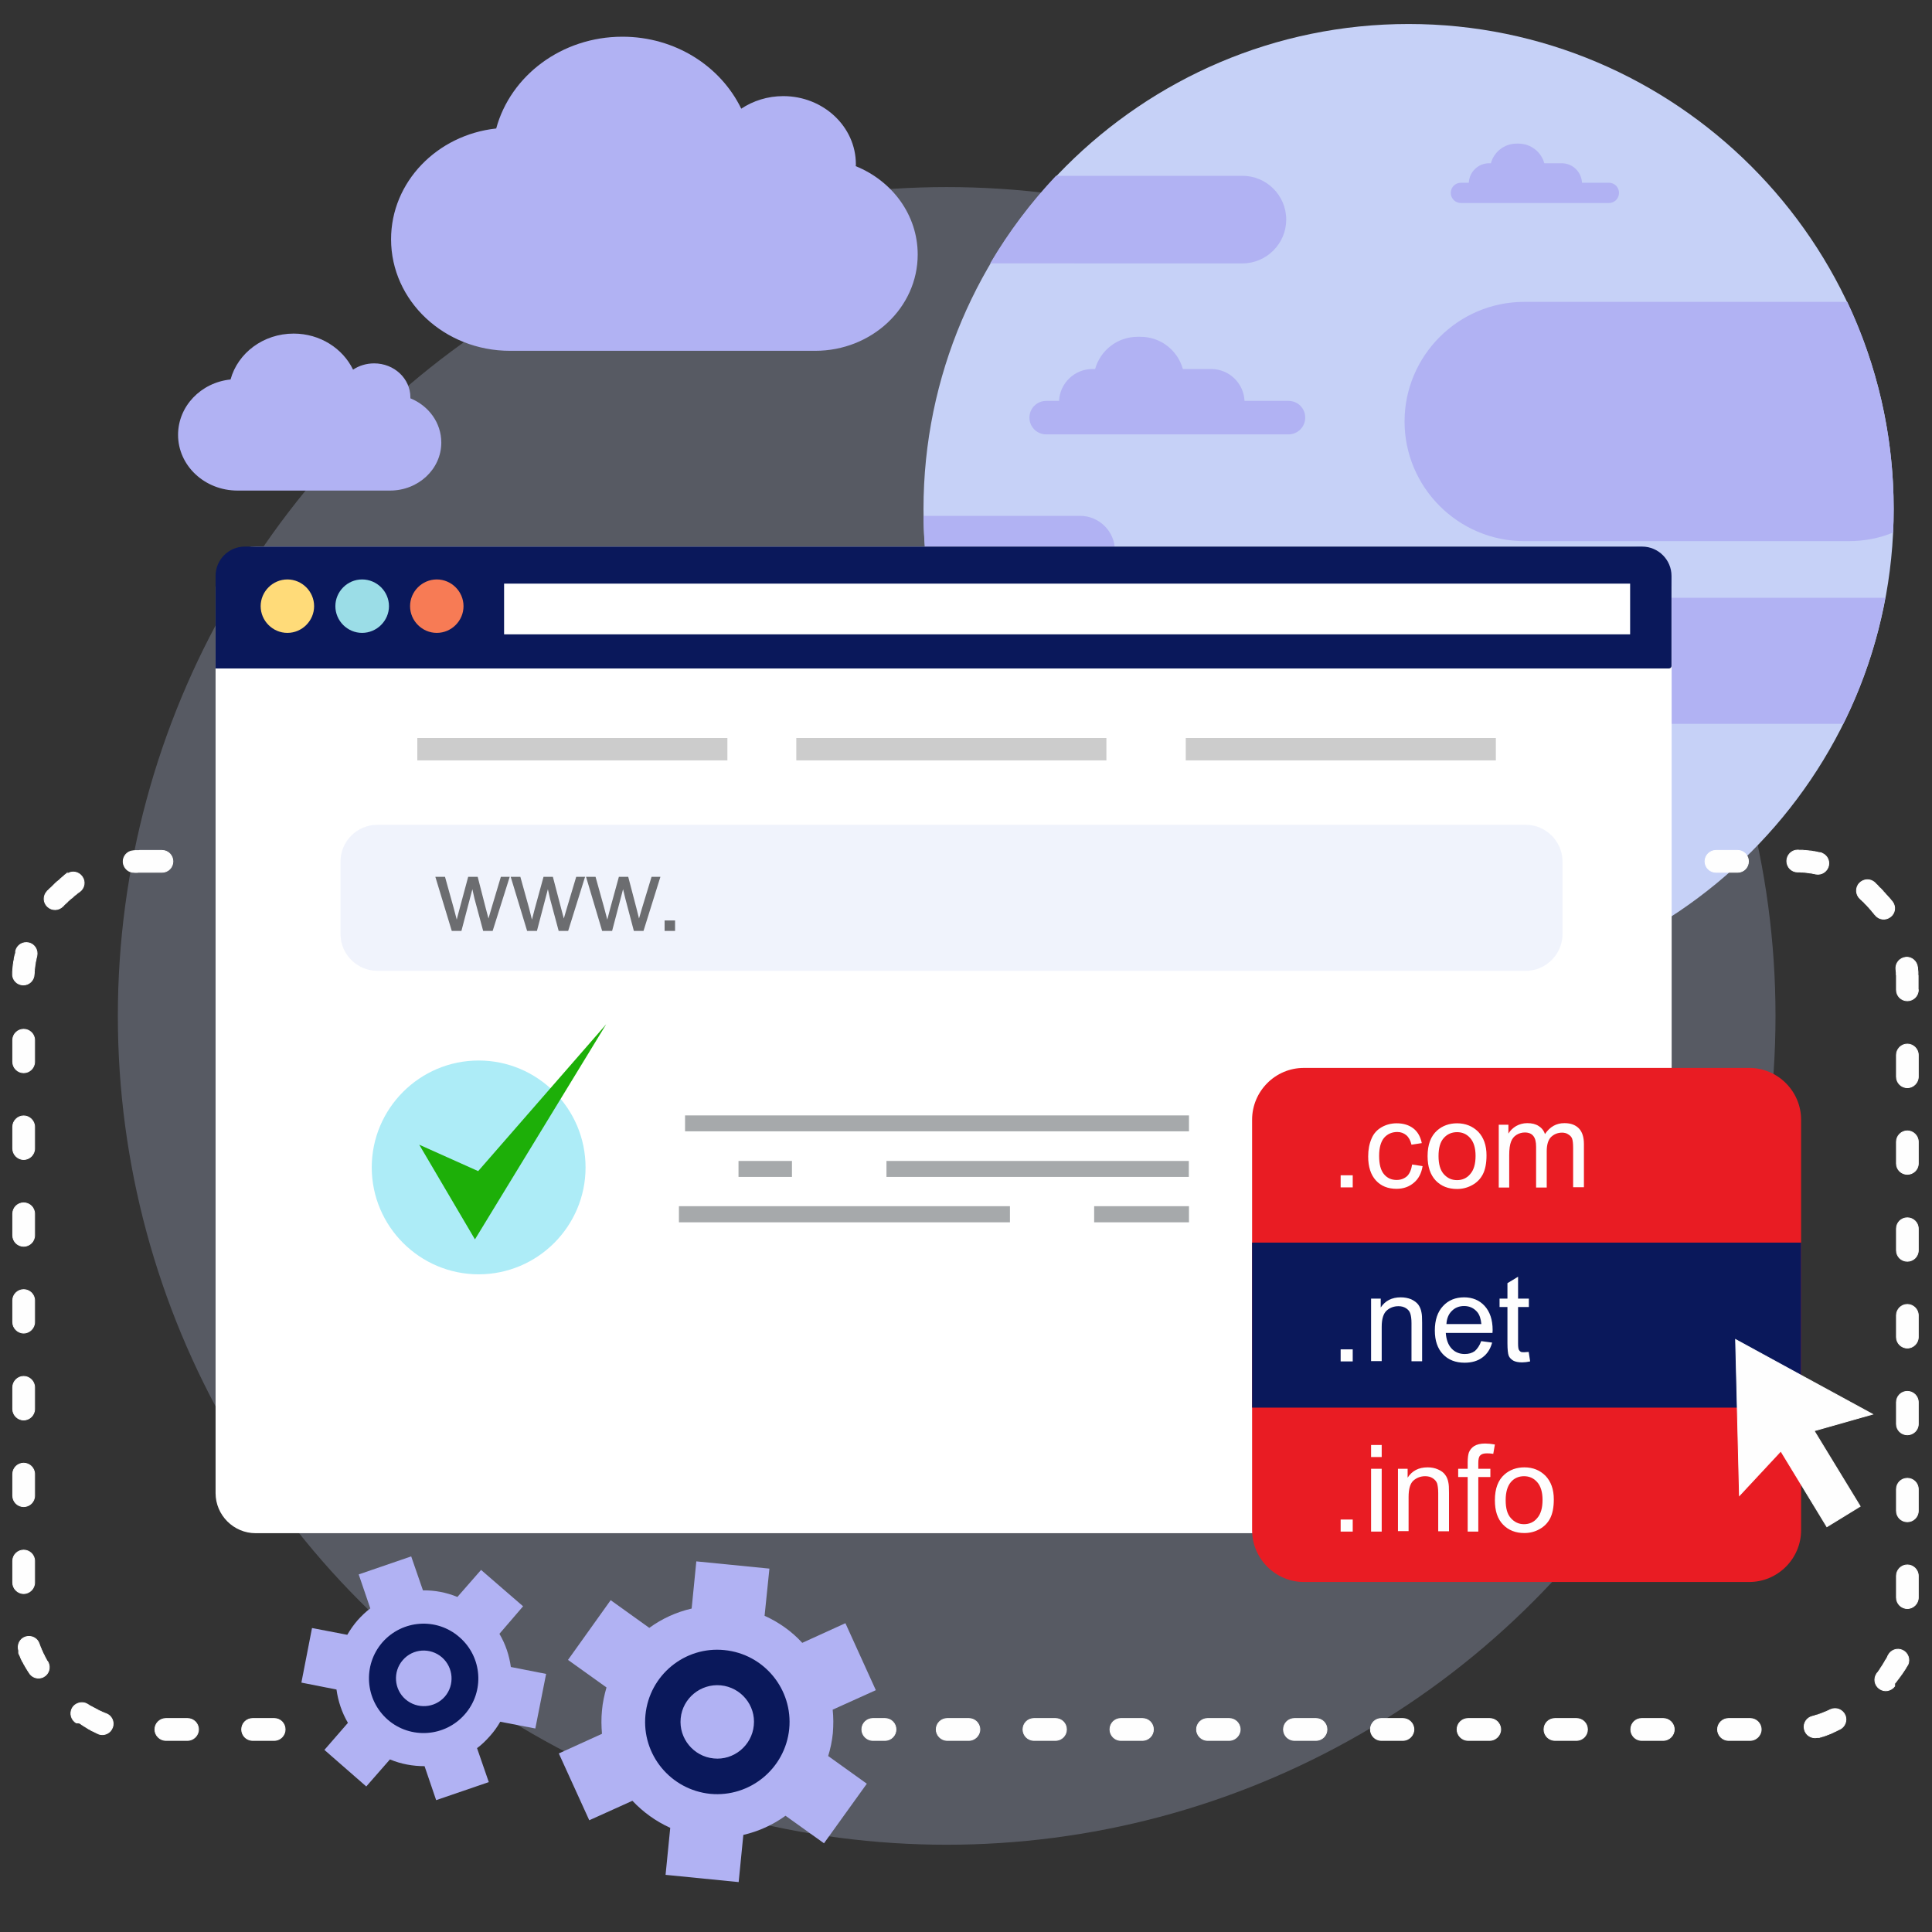 <svg version="1.1" id="Domain_Checker_2_" xmlns="http://www.w3.org/2000/svg" x="0" y="0" viewBox="0 0 1200 1200" xml:space="preserve"><rect x="0" y="0" width="1200" height="1200" fill="#333333" stroke="none"/><style>.st5{fill:#b1b2f3}.st5,.st6,.st7{fill-rule:evenodd;clip-rule:evenodd}.st6{fill:#fff}.st7{fill:#0a185b}</style><g id="Background"><circle id="Background_2" cx="588" cy="631" r="514.8" opacity=".25" fill="#c6d1f7"/></g><g id="Domain_Checker_1_"><path d="M874.9 617.5c165.9 0 301.3-135.4 301.3-301.3 0-166-135.4-301.3-301.3-301.3-166 0-301.3 135.4-301.3 301.3-.1 165.9 135.3 301.3 301.3 301.3z" fill-rule="evenodd" clip-rule="evenodd" fill="#c6d1f7"/><path class="st5" d="M1171 371.3c-5.1 27.6-13.9 53.9-26.1 78.3H905.2c-21.6 0-39.2-17.6-39.2-39.1 0-21.6 17.6-39.2 39.2-39.2H1171zm-23.6-183.8c18.4 39 28.8 82.6 28.8 128.7 0 4.9-.1 9.7-.4 14.6-8.5 3.5-17.9 5.3-27.6 5.3H946.7c-40.9 0-74.3-33.4-74.3-74.3s33.4-74.3 74.3-74.3h200.7zM593.5 424.4c-12.5-32.3-19.5-67.4-19.9-104h97.3c11.8 0 21.6 9.7 21.6 21.6 0 3.2-.7 6.1-1.9 8.9H746c20.3 0 36.8 16.6 36.8 36.8 0 20.3-16.6 36.8-36.8 36.8H593.5zM615 163.6c11.6-19.7 25.3-37.9 40.9-54.4h115.8c15 0 27.2 12.2 27.2 27.2 0 14.9-12.2 27.2-27.2 27.2H615z"/><path class="st6" d="M158.8 339.5h854.5c13.8 0 25 11.3 25 25v562.9c0 13.7-11.2 24.9-25 24.9H158.8c-13.7 0-24.9-11.2-24.9-24.9V364.5c0-13.7 11.2-25 24.9-25z"/><path class="st7" d="M152 339.5h868c10 0 18.2 8.2 18.2 18.2v56c0 .8-.7 1.5-1.6 1.5H133.9v-57.5c0-10 8.1-18.2 18.1-18.2z"/><path d="M178.5 393.1c9.1 0 16.6-7.5 16.6-16.6 0-9.1-7.5-16.6-16.6-16.6-9.1 0-16.6 7.5-16.6 16.6 0 9.1 7.5 16.6 16.6 16.6z" fill-rule="evenodd" clip-rule="evenodd" fill="#ffdb79"/><path d="M224.9 393.1c9.1 0 16.7-7.5 16.7-16.6 0-9.1-7.5-16.6-16.7-16.6-9.1 0-16.6 7.5-16.6 16.6 0 9.1 7.5 16.6 16.6 16.6z" fill-rule="evenodd" clip-rule="evenodd" fill="#9bdde7"/><path d="M271.3 393.1c9.1 0 16.6-7.5 16.6-16.6 0-9.1-7.5-16.6-16.6-16.6-9.1 0-16.6 7.5-16.6 16.6 0 9.1 7.5 16.6 16.6 16.6z" fill-rule="evenodd" clip-rule="evenodd" fill="#f77b55"/><path class="st6" d="M313.1 362.5h699.4V394H313.1z"/><g fill-rule="evenodd" clip-rule="evenodd"><path d="M234.4 512.3h713.3c12.5 0 22.8 10.3 22.8 22.8v45.1c0 12.5-10.3 22.8-22.8 22.8H234.4c-12.6 0-22.9-10.3-22.9-22.8v-45.1c0-12.6 10.3-22.8 22.9-22.8z" opacity=".25" fill="#c6d1f7"/><path d="M494.6 458.4h192.6v13.9H494.6zm-235.4 0h192.6v13.9H259.2zm477.3 0h192.6v13.9H736.5z" fill="#ccc"/><path d="M280.6 578.2l-10.2-33.6h6l5.4 19.4 1.9 7.2c.1-.4.6-2.6 1.8-6.9l5.3-19.7h5.9l5 19.5 1.7 6.4 1.9-6.5 5.8-19.4h5.5L306 578.2h-5.9l-5.4-20.1-1.3-5.8-6.8 25.9h-6zm46.8 0l-10.2-33.6h6l5.4 19.4 1.8 7.2c.1-.4.7-2.6 1.8-6.9l5.4-19.7h5.8l5.1 19.5 1.7 6.4 1.9-6.5 5.8-19.4h5.5l-10.5 33.6H347l-5.4-20.1-1.3-5.8-6.8 25.9h-6.1zm46.6 0l-10-33.6h5.9l5.4 19.4 1.9 7.2c.1-.4.7-2.6 1.8-6.9l5.4-19.7h5.8l5.1 19.5 1.6 6.4 1.9-6.5 5.9-19.4h5.5l-10.5 33.6h-6l-5.3-20.1-1.4-5.8-6.8 25.9H374zm38.8 0v-6.5h6.5v6.5h-6.5z" fill="#6c6d70"/><path d="M297.3 791.5c36.6 0 66.4-29.8 66.4-66.4 0-36.6-29.8-66.4-66.4-66.4-36.6 0-66.4 29.8-66.4 66.4 0 36.6 29.8 66.4 66.4 66.4z" fill="#adecf7"/><path fill="#1daf08" d="M260.4 711l34.6 58.8 81.5-133.6-79.5 91.2z"/><path d="M425.5 692.8h313v9.9h-313zm125.1 28.3h187.8v9.9H550.6zm-128.9 28.1h205.6v10H421.7zm257.9 0h58.9v10h-58.9zm-220.9-28.1h33.2v9.9h-33.2z" fill="#a6a9ab"/></g><path d="M809.8 663.3h276.7c17.7 0 32.2 14.5 32.2 32.2v254.9c0 17.7-14.5 32.2-32.2 32.2H809.8c-17.6 0-32.1-14.5-32.1-32.2V695.5c0-17.7 14.4-32.2 32.1-32.2z" fill-rule="evenodd" clip-rule="evenodd" fill="#E91C23"/><path class="st7" d="M777.7 771.8h341v102.5h-341z"/><path d="M935.2 931.8c0 5 1 8.7 3.2 11.1 2.2 2.5 4.9 3.8 8.2 3.8 3.2 0 6.1-1.2 8.2-3.8 2.2-2.5 3.3-6.2 3.3-11.3 0-4.8-1.1-8.5-3.3-11-2.2-2.5-4.9-3.7-8.2-3.7-3.3 0-6.1 1.2-8.2 3.7-2.1 2.5-3.2 6.2-3.2 11.2zm-6.7 0c0-7.2 2-12.5 6-16 3.3-2.9 7.5-4.4 12.3-4.4 5.4 0 9.7 1.8 13.2 5.3 3.3 3.5 5.1 8.3 5.1 14.6 0 5-.8 8.9-2.3 11.8-1.5 2.9-3.7 5.1-6.6 6.7-2.8 1.6-6 2.4-9.4 2.4-5.4 0-9.8-1.7-13.2-5.2-3.5-3.6-5.1-8.6-5.1-15.2zm-16.9 19.5v-33.9h-5.9v-5.1h5.9v-4.1c0-2.6.3-4.6.7-5.9.6-1.7 1.8-3.1 3.3-4.1 1.6-1 3.9-1.6 6.8-1.6 1.8 0 3.9.2 6.1.6l-1 5.8c-1.4-.2-2.7-.3-3.9-.3-2 0-3.4.4-4.2 1.3-.9.8-1.2 2.5-1.2 4.7v3.6h7.5v5.1h-7.5v33.9h-6.6zm-43.3 0v-39h6v5.5c2.8-4.3 6.9-6.4 12.4-6.4 2.4 0 4.5.4 6.5 1.3 1.9.8 3.4 1.9 4.4 3.3 1 1.3 1.7 3 2 4.8.3 1.2.4 3.3.4 6.4v23.9h-6.7v-23.7c0-2.7-.3-4.7-.7-6.1-.5-1.3-1.5-2.4-2.8-3.2-1.2-.8-2.8-1.2-4.6-1.2-2.8 0-5.2.9-7.3 2.7-2 1.8-3 5.2-3 10.2V951h-6.6zm-16.7 0v-39h6.6v39h-6.6zm0-46.3v-7.5h6.6v7.5h-6.6zm-18.9 46.3v-7.5h7.5v7.5h-7.5zm116.8-111.6l.9 5.9c-1.8.4-3.5.6-5 .6-2.4 0-4.2-.4-5.5-1.1-1.3-.8-2.3-1.8-2.8-3-.5-1.3-.8-3.9-.8-7.8v-22.5h-4.9v-5.2h4.9V797l6.6-4v13.6h6.7v5.2h-6.7v22.8c0 1.8.2 3.1.4 3.6.3.5.6 1 1.1 1.3.5.4 1.3.4 2.3.4.6 0 1.6-.1 2.8-.2zm-51.1-17.3h21.7c-.3-3.2-1.1-5.7-2.5-7.4-2.1-2.5-4.8-3.8-8.2-3.8-3.1 0-5.6 1-7.6 3-2.1 2-3.2 4.8-3.4 8.2zM920 833l6.8.9c-1.1 4-3.1 7.1-6 9.2-2.9 2.2-6.6 3.3-11.1 3.3-5.7 0-10.2-1.8-13.5-5.3-3.3-3.5-5-8.4-5-14.7 0-6.5 1.7-11.6 5.1-15.2 3.3-3.6 7.7-5.4 13.1-5.4 5.2 0 9.5 1.8 12.7 5.3 3.3 3.6 5 8.6 5 15 0 .3-.1 1-.1 1.8h-29c.3 4.2 1.5 7.5 3.7 9.8 2.1 2.2 4.8 3.3 8.1 3.3 2.5 0 4.5-.6 6.2-1.8 1.6-1.4 3-3.4 4-6.2zm-68.4 12.6v-39h6v5.5c2.8-4.2 6.9-6.3 12.4-6.3 2.4 0 4.5.4 6.5 1.2 1.9.9 3.4 2 4.4 3.3 1 1.4 1.7 3 2 4.9.3 1.2.4 3.3.4 6.4v23.9h-6.6v-23.7c0-2.7-.3-4.7-.8-6.1-.4-1.3-1.4-2.4-2.7-3.2-1.3-.8-2.8-1.2-4.6-1.2-2.8 0-5.3.9-7.3 2.7-2 1.8-3.1 5.1-3.1 10.1v21.3h-6.6zm-18.9 0v-7.5h7.5v7.5h-7.5zm98.2-108v-39h6v5.5c1.1-1.9 2.8-3.5 4.8-4.7 2-1.1 4.3-1.8 6.9-1.8 2.9 0 5.3.6 7.1 1.8 1.8 1.1 3.2 2.8 3.9 5 3.1-4.6 7.1-6.8 12.1-6.8 3.9 0 6.8 1.1 8.9 3.2 2.1 2.1 3.2 5.4 3.2 9.8v26.8h-6.7V713c0-2.6-.2-4.5-.6-5.7-.4-1.1-1.2-2-2.4-2.7-1.1-.8-2.5-1.1-3.9-1.1-2.7 0-5 1-6.8 2.7-1.8 1.8-2.7 4.8-2.7 8.8v22.6h-6.6v-25.3c0-3-.5-5.2-1.7-6.7-1.1-1.4-2.8-2.2-5.3-2.2-1.8 0-3.6.5-5.2 1.5s-2.7 2.4-3.4 4.3c-.7 1.8-1.1 4.6-1.1 8.2v20.2h-6.5zm-37.4-19.5c0 5 1.1 8.7 3.2 11.1 2.2 2.5 4.9 3.8 8.3 3.8 3.2 0 6.1-1.2 8.2-3.8 2.2-2.5 3.3-6.2 3.3-11.3 0-4.8-1.1-8.5-3.3-11-2.2-2.5-4.9-3.7-8.2-3.7-3.3 0-6.1 1.2-8.3 3.7-2.2 2.5-3.2 6.2-3.2 11.2zm-6.8 0c0-7.2 2-12.5 6-16 3.3-2.9 7.5-4.4 12.3-4.4 5.3 0 9.7 1.8 13.2 5.3 3.3 3.5 5.1 8.3 5.1 14.6 0 5-.8 8.9-2.3 11.8-1.5 2.9-3.7 5.1-6.6 6.7-2.9 1.6-6 2.4-9.4 2.4-5.4 0-9.8-1.7-13.2-5.2-3.4-3.6-5.1-8.6-5.1-15.2zm-9.6 5.2l6.5 1c-.7 4.4-2.5 7.9-5.4 10.3-2.9 2.5-6.5 3.8-10.8 3.8-5.3 0-9.6-1.7-12.8-5.2-3.2-3.5-4.8-8.5-4.8-14.9 0-4.2.7-7.9 2.1-11.1 1.3-3.2 3.5-5.5 6.3-7.1 2.8-1.6 6-2.4 9.3-2.4 4.2 0 7.7 1.1 10.4 3.2s4.4 5.2 5.2 9.1l-6.4 1c-.6-2.6-1.7-4.6-3.2-5.9-1.6-1.3-3.4-2-5.6-2-3.3 0-6.1 1.2-8.2 3.6-2 2.4-3.1 6.1-3.1 11.2 0 5.3 1 9 3 11.4 2 2.4 4.6 3.6 7.9 3.6 2.5 0 4.7-.8 6.5-2.4 1.5-1.5 2.6-3.9 3.1-7.2zm-44.4 14.3V730h7.5v7.5h-7.5z" fill="#fefefe" fill-rule="evenodd" clip-rule="evenodd"/><path class="st5" d="M474.9 1003.6c8.9 4 16.9 9.7 23.4 16.8l26.8-12.2 18.9 41.6-26.8 12.1c.5 4.7.5 9.6.1 14.6-.5 4.9-1.5 9.7-2.9 14.2l24 17.2-26.6 37-23.9-17.1c-7.7 5.6-16.7 9.7-26.2 11.9l-2.9 29.3-45.4-4.5 2.9-29.2c-8.9-4-16.9-9.8-23.5-16.8l-26.8 12.1-18.9-41.5 26.8-12.2c-.4-4.7-.5-9.6 0-14.5.4-4.9 1.5-9.7 2.8-14.3l-23.9-17.1 26.5-37.1 24 17.2c7.8-5.7 16.8-9.8 26.3-12l2.9-29.3 45.4 4.5-3 29.3z"/><path class="st7" d="M447.7 1046.8c12.5 1.2 21.8 12.4 20.5 24.9-1.2 12.5-12.5 21.8-24.9 20.5-12.5-1.2-21.8-12.5-20.5-25 1.2-12.4 12.4-21.6 24.9-20.4zm2.2-21.9c24.7 2.4 42.7 24.4 40.3 49-2.5 24.6-24.4 42.6-49 40.3-24.7-2.5-42.7-24.4-40.3-49 2.4-24.7 24.4-42.8 49-40.3z"/><path class="st5" d="M310.2 1014.8c3.8 6.4 6.1 13.4 7.1 20.6l21.9 4.3-6.7 33.9-21.8-4.2c-1.8 3.2-3.9 6.1-6.4 8.9-2.5 2.8-5.1 5.4-8 7.5l7.3 21.1-32.7 11.2-7.2-21.1c-7.3 0-14.6-1.3-21.5-4.2l-14.7 16.8-26-22.7 14.6-16.8c-3.8-6.5-6.1-13.5-7.1-20.7l-21.8-4.3 6.6-33.9 21.9 4.2c1.8-3.1 3.9-6.1 6.3-8.9 2.5-2.8 5.2-5.4 8-7.5l-7.2-21.1 32.6-11.2 7.3 21.1c7.3-.1 14.6 1.3 21.4 4.1l14.7-16.8 26.1 22.6-14.7 17.1z"/><path class="st7" d="M274.5 1029.4c7.2 6.3 8 17.2 1.8 24.4-6.3 7.2-17.2 7.9-24.4 1.7-7.2-6.2-8-17.2-1.7-24.4 6.2-7.2 17.1-7.9 24.3-1.7zm10.9-12.5c14.2 12.3 15.7 33.8 3.3 47.9-12.3 14.1-33.8 15.6-47.9 3.3-14.1-12.4-15.6-33.8-3.3-48 12.4-14.1 33.8-15.6 47.9-3.2z"/><g fill="#fefefe" stroke="#fefefe" stroke-width=".5" stroke-miterlimit="10"><path fill-rule="evenodd" clip-rule="evenodd" d="M1078 832l42.5 23.2 42.6 23.2-36.3 10.3 28.6 46.9-20.7 12.7-28.6-47-25.7 27.6-1.2-48.4z"/><path d="M83.6 541.8c-3.7.3-6.8-2.6-7.1-6.3-.2-3.7 2.6-6.9 6.4-7.1h.4l.5-.1h2.4l.5-.1h13.9c3.8 0 6.8 3.1 6.8 6.8 0 3.8-3 6.8-6.8 6.8H85.8l-.4.1h-1.8zm-42 1.1c3-2.2 7.2-1.5 9.4 1.6 2.2 3 1.5 7.2-1.6 9.4l-.2.1-.4.3-.4.3-.3.2-.3.3-.4.3-.3.3-.4.2-.3.3-.4.3-.3.3-.3.3-.3.3-.4.3-.3.2-.4.3-.3.3-.4.3-.3.3-.3.3-.4.3-.3.3-.3.4-.4.3-.3.3-.3.3-.4.3-.3.3-.3.3-.3.4-.3.3H39c-2.5 2.7-6.8 2.8-9.5.2-2.7-2.5-2.8-6.8-.2-9.5l.1-.2.4-.3.3-.3.4-.4.4-.4.4-.4.4-.3L33 550l.4-.4.4-.4.2-.2.3-.3.4-.4.4-.3.4-.4.4-.3.4-.3.4-.3.4-.4.3-.3.4-.4.4-.3.4-.4.4-.3.4-.3.4-.4.3-.3.4-.3.4-.3.4-.3.4-.4-.1.6zM9.7 590.8c.8-3.7 4.4-6 8.1-5.2 3.6.8 5.9 4.4 5.1 8.1v.1l-.1.4-.1.4-.1.4-.1.4-.1.4v.3l-.1.4-.1.4-.1.4-.1.4v.4l-.1.4-.1.4v.4l-.1.3v.4l-.1.4v.4l-.1.4v.4l-.1.4v.8l-.1.4v1.2l-.1.4v.4h0c-.1 3.8-3.2 6.7-6.9 6.6-3.7-.1-6.7-3.2-6.5-6.9v-1.5l.1-.5v-1l.1-.4v-.5l.1-.5v-.5l.1-.4v-.5l.1-.5.1-.4v-.5l.1-.5.1-.4.1-.5.1-.5v-.4l.1-.5.1-.4.1-.5.1-.4.1-.5.2-.5.1-.4.1-.5v-.9h0zM7.9 646c0-3.7 3.1-6.7 6.8-6.7 3.7 0 6.8 3 6.8 6.7v13.5c0 3.8-3.1 6.8-6.8 6.8-3.7 0-6.8-3-6.8-6.8V646zm0 53.9c0-3.7 3.1-6.8 6.8-6.8 3.7 0 6.8 3.1 6.8 6.8v13.5c0 3.7-3.1 6.8-6.8 6.8-3.7 0-6.8-3.1-6.8-6.8v-13.5zm0 54c0-3.8 3.1-6.8 6.8-6.8 3.7 0 6.8 3 6.8 6.8v13.4c0 3.8-3.1 6.8-6.8 6.8-3.7 0-6.8-3-6.8-6.8v-13.4zm0 53.8c0-3.7 3.1-6.7 6.8-6.7 3.7 0 6.8 3 6.8 6.7v13.5c0 3.7-3.1 6.8-6.8 6.8-3.7 0-6.8-3.1-6.8-6.8v-13.5zm0 54c0-3.7 3.1-6.8 6.8-6.8 3.7 0 6.8 3.1 6.8 6.8v13.5c0 3.7-3.1 6.8-6.8 6.8-3.7 0-6.8-3.1-6.8-6.8v-13.5zm0 53.9c0-3.8 3.1-6.8 6.8-6.8 3.7 0 6.8 3 6.8 6.8V929c0 3.8-3.1 6.8-6.8 6.8-3.7 0-6.8-3-6.8-6.8v-13.4zm0 53.9c0-3.7 3.1-6.7 6.8-6.7 3.7 0 6.8 3 6.8 6.7V983c0 3.7-3.1 6.8-6.8 6.8-3.7 0-6.8-3.1-6.8-6.8v-13.5zm3.7 55.7c-1.1-3.6.8-7.4 4.3-8.5 3.6-1.1 7.4.8 8.5 4.4l.1.4.2.3.1.4.1.4.2.3.1.4.2.4.2.4.1.4.2.4.2.4.1.3.2.4.2.4.1.4.2.3.2.4.2.4.2.3.1.4.2.3.2.4.2.4.2.4.2.3.2.4.2.4.2.4.3.3.2.3.1.2c1.8 3.3.5 7.4-2.7 9.1-3.3 1.8-7.4.5-9.1-2.7l-.2-.3-.3-.4-.2-.4-.3-.4-.2-.4-.3-.4-.2-.4-.2-.4-.3-.4-.2-.4-.2-.4-.3-.4-.2-.4-.2-.4-.2-.4-.2-.4-.3-.4-.2-.4-.2-.4-.2-.4-.2-.5-.2-.4-.2-.4-.1-.4-.2-.4-.2-.5-.2-.4-.2-.4-.2-.4-.1-.5v-1.4zm35.8 44.9c-3.2-1.8-4.3-6-2.5-9.2 1.9-3.2 6.1-4.3 9.3-2.5v.1l.4.2.4.2.3.2.4.3.4.2.4.2.4.2.4.2.3.2.4.2.4.2.4.2.4.2.3.2.4.2.4.2.4.2.3.2.4.2.4.2.4.2.4.1.4.2.3.2.4.2.4.1.4.2.4.2.4.1.4.2h.1c3.5 1.2 5.4 5.1 4.1 8.6-1.2 3.5-5.1 5.4-8.6 4.1l-.2-.1-.4-.2-.5-.2-.4-.2-.4-.2-.4-.2-.4-.2-.4-.2-.4-.2-.5-.2-.4-.2-.4-.2-.4-.3-.4-.2-.4-.2-.4-.2-.4-.3-.4-.2-.4-.3-.4-.2-.4-.3-.4-.2-.4-.2-.4-.3-.4-.3-.4-.2-.4-.3-.4-.3-.4-.2-.4-.3-1.9-.1h0zM103 1081c-3.7 0-6.8-3.1-6.8-6.8 0-3.8 3.1-6.8 6.8-6.8h13.5c3.7 0 6.8 3 6.8 6.8 0 3.7-3.1 6.8-6.8 6.8H103zm53.9 0c-3.8 0-6.8-3.1-6.8-6.8 0-3.8 3-6.8 6.8-6.8h13.5c3.7 0 6.7 3 6.7 6.8 0 3.7-3 6.8-6.7 6.8h-13.5zm385.2 0c-3.7 0-6.8-3.1-6.8-6.8 0-3.8 3.1-6.8 6.8-6.8h7.6c3.8 0 6.8 3 6.8 6.8 0 3.7-3 6.8-6.8 6.8h-7.6zm46.2 0c-3.7 0-6.8-3.1-6.8-6.8 0-3.8 3.1-6.8 6.8-6.8h13.5c3.7 0 6.8 3 6.8 6.8 0 3.7-3.1 6.8-6.8 6.8h-13.5zm53.9 0c-3.8 0-6.8-3.1-6.8-6.8 0-3.8 3-6.8 6.8-6.8h13.4c3.8 0 6.8 3 6.8 6.8 0 3.7-3 6.8-6.8 6.8h-13.4zm53.9 0c-3.7 0-6.7-3.1-6.7-6.8 0-3.8 3-6.8 6.7-6.8h13.5c3.8 0 6.8 3 6.8 6.8 0 3.7-3 6.8-6.8 6.8h-13.5zm53.9 0c-3.7 0-6.8-3.1-6.8-6.8 0-3.8 3.1-6.8 6.8-6.8h13.5c3.7 0 6.8 3 6.8 6.8 0 3.7-3.1 6.8-6.8 6.8H750zm54 0c-3.8 0-6.8-3.1-6.8-6.8 0-3.8 3-6.8 6.8-6.8h13.4c3.8 0 6.8 3 6.8 6.8 0 3.7-3 6.8-6.8 6.8H804zm53.9 0c-3.7 0-6.7-3.1-6.7-6.8 0-3.8 3-6.8 6.7-6.8h13.5c3.7 0 6.8 3 6.8 6.8 0 3.7-3.1 6.8-6.8 6.8h-13.5zm53.9 0c-3.7 0-6.8-3.1-6.8-6.8 0-3.8 3.1-6.8 6.8-6.8h13.5c3.7 0 6.8 3 6.8 6.8 0 3.7-3.1 6.8-6.8 6.8h-13.5zm54 0c-3.8 0-6.8-3.1-6.8-6.8 0-3.8 3-6.8 6.8-6.8h13.4c3.8 0 6.8 3 6.8 6.8 0 3.7-3 6.8-6.8 6.8h-13.4zm53.8 0c-3.7 0-6.7-3.1-6.7-6.8 0-3.8 3-6.8 6.7-6.8h13.5c3.7 0 6.8 3 6.8 6.8 0 3.7-3.1 6.8-6.8 6.8h-13.5zm54 0c-3.7 0-6.8-3.1-6.8-6.8 0-3.8 3.1-6.8 6.8-6.8h13.5c3.7 0 6.8 3 6.8 6.8 0 3.7-3.1 6.8-6.8 6.8h-13.5zm55.2-1.8c-3.7.8-7.3-1.5-8.1-5.2-.8-3.6 1.5-7.2 5.2-8h0l.4-.1.4-.1.4-.1.4-.2.3-.1.4-.1.4-.1.4-.1.4-.1.3-.2.4-.1.4-.1.4-.2.3-.1.4-.1.3-.2.4-.1.4-.2.3-.1.4-.2.4-.1.4-.2.3-.1.4-.2.4-.2.3-.1.4-.2.4-.2.4-.2.3-.1h0c3.4-1.5 7.4.1 8.9 3.5s-.1 7.4-3.5 8.9h-.1l-.4.2-.4.2-.4.2-.4.2-.4.2-.4.2-.5.2-.4.2-.4.2-.4.2-.5.2-.4.2-.4.2-.4.1-.5.2-.4.2-.4.1-.5.2-.4.2-.4.1-.5.2-.4.1-.4.2-.5.1-.4.1-.5.2-.4.1-.5.1-.4.2h-1.2 0zm48-31.9c-2.2 3-6.4 3.8-9.4 1.6-3.1-2.1-3.8-6.3-1.7-9.4l.2-.3.3-.3.3-.4.2-.3.3-.4.2-.3.3-.4.2-.4.3-.4.2-.4.2-.3.3-.4.2-.3.2-.4.3-.3.2-.4.2-.4.2-.4.3-.3.2-.4.2-.4.2-.4.2-.3.2-.3.3-.4.2-.4.2-.4.2-.3.2-.4.1-.4.2-.3c1.6-3.4 5.6-4.9 9-3.3 3.4 1.6 4.8 5.6 3.3 9l-.2.3-.3.4-.2.4-.3.4-.2.4-.2.4-.3.4-.2.4-.3.4-.3.4-.2.4-.3.4-.3.4-.2.4-.3.4-.3.3-.2.4-.3.4-.3.4-.3.4-.3.4-.3.4-.3.4-.3.4-.3.4-.3.4-.3.4-.3.4-.3.3-.3.4v1.6zm14.7-55c0 3.7-3.1 6.8-6.8 6.8-3.8 0-6.8-3.1-6.8-6.8v-13.5c0-3.7 3-6.8 6.8-6.8 3.7 0 6.8 3.1 6.8 6.8v13.5zm0-53.9c0 3.8-3.1 6.8-6.8 6.8-3.8 0-6.8-3-6.8-6.8V925c0-3.8 3-6.8 6.8-6.8 3.7 0 6.8 3 6.8 6.8v13.4zm0-53.9c0 3.7-3.1 6.7-6.8 6.7-3.8 0-6.8-3-6.8-6.7V871c0-3.8 3-6.8 6.8-6.8 3.7 0 6.8 3 6.8 6.8v13.5zm0-54c0 3.7-3.1 6.8-6.8 6.8-3.8 0-6.8-3.1-6.8-6.8V817c0-3.7 3-6.8 6.8-6.8 3.7 0 6.8 3.1 6.8 6.8v13.5zm0-53.9c0 3.8-3.1 6.8-6.8 6.8-3.8 0-6.8-3-6.8-6.8v-13.4c0-3.8 3-6.8 6.8-6.8 3.7 0 6.8 3 6.8 6.8v13.4zm0-53.9c0 3.7-3.1 6.7-6.8 6.7-3.8 0-6.8-3-6.8-6.7v-13.5c0-3.7 3-6.8 6.8-6.8 3.7 0 6.8 3.1 6.8 6.8v13.5zm0-53.9c0 3.7-3.1 6.8-6.8 6.8-3.8 0-6.8-3.1-6.8-6.8v-13.5c0-3.7 3-6.8 6.8-6.8 3.7 0 6.8 3.1 6.8 6.8v13.5zm0-54c0 3.8-3.1 6.8-6.8 6.8-3.8 0-6.8-3-6.8-6.8v-9l-.1-.4V604l-.1-.4v-.8l-.1-.4v-.4c-.4-3.8 2.4-7 6.1-7.4 3.7-.4 6.9 2.5 7.3 6.1l.1.4v.9l.1.5v.5l.1.5v1.9l.1.5v8.9zm-16.1-54.7c2.3 3 1.7 7.2-1.3 9.4-3 2.3-7.2 1.7-9.4-1.2l-.2-.2-.3-.3-.2-.3-.3-.4-.3-.3-.3-.4-.3-.3-.2-.3-.3-.4-.3-.3-.3-.3-.3-.4-.3-.3-.3-.4-.3-.3-.3-.3-.3-.4-.3-.3-.3-.3-.4-.4-.3-.3-.3-.3-.3-.3-.3-.4-.3-.3-.4-.3-.3-.3-.3-.3-.3-.3-.4-.3-.3-.4h-.1c-2.7-2.5-3-6.8-.4-9.6 2.5-2.7 6.8-3 9.5-.4l.2.1.3.4.4.4.4.4.4.3.3.4.4.4.3.4.3.3.4.3.4.4.4.4.3.4.4.3.3.4.3.4.4.4.4.4.3.4.4.4.3.4.3.3.4.4.3.4.3.3.4.4.3.4.4.4.3.4.3.4.4.4.3.4zm-45-30.5c3.7.7 6.1 4.2 5.4 7.9-.7 3.6-4.2 6.1-7.9 5.4h-.1l-.4-.1-.4-.1-.4-.1h-.4l-.3-.1-.4-.1-.4-.1h-.4l-.4-.1h-.4l-.4-.1h-.4l-.4-.1h-.4l-.4-.1h-.4l-.4-.1h-.8l-.3-.1h-1.5l-.4-.1h-1.6c-3.7 0-6.7-3-6.7-6.8 0-3.7 3-6.8 6.7-6.8h.5l.5.1h2.4l.5.1h.9l.5.1h.5l.5.1h.4l.5.1h.5l.4.1h.5l.5.1.4.1.5.1h.5l.4.1.5.1.5.1.4.1.5.1.4.1.7.1h0zm-51.1-1.4c3.7 0 6.7 3.1 6.7 6.8 0 3.8-3 6.8-6.7 6.8h-13.5c-3.7 0-6.8-3-6.8-6.8 0-3.7 3.1-6.8 6.8-6.8h13.5z"/></g><path class="st5" d="M386.6 22.8c-37.7 0-69.5 24.2-78.4 57-36.8 4-65.3 33.3-65.3 68.8 0 38.3 33.1 69.3 73.9 69.3h189.5c35.2 0 63.7-26.8 63.7-59.8 0-24.6-15.8-45.7-38.5-54.9.1-.4.1-.8.1-1.2 0-23.3-20.2-42.3-45.1-42.3-9.7 0-18.7 2.9-26.1 7.8-12.8-26.4-41-44.7-73.8-44.7zM182.4 207.2c-18.9 0-34.7 12.1-39.2 28.5-18.4 1.9-32.6 16.6-32.6 34.4 0 19.1 16.5 34.6 36.9 34.6h94.8c17.5 0 31.8-13.3 31.8-29.8 0-12.4-7.9-22.9-19.2-27.5v-.6c0-11.7-10.1-21.1-22.5-21.1-4.8 0-9.4 1.4-13.1 3.9-6.4-13.2-20.5-22.4-36.9-22.4z"/></g><path d="M999.3 113.5h-16.7c-.3-6.7-5.8-12.1-12.6-12.1h-10.8c-1.9-7-8.4-12.2-16-12.2H942c-7.7 0-14.1 5.2-16 12.2h-1.1c-6.8 0-12.3 5.4-12.6 12.1h-4.9c-3.5 0-6.3 2.8-6.3 6.3s2.8 6.3 6.3 6.3h91.9c3.5 0 6.3-2.8 6.3-6.3s-2.8-6.3-6.3-6.3zM800.3 249H773c-.5-11-9.6-19.8-20.7-19.8h-17.6c-3.2-11.5-13.7-20-26.3-20h-1.9c-12.5 0-23.1 8.5-26.3 20h-1.7c-11.1 0-20.2 8.8-20.7 19.8h-8c-5.7 0-10.4 4.6-10.4 10.4 0 5.7 4.6 10.4 10.4 10.4h150.5c5.7 0 10.4-4.6 10.4-10.4 0-5.8-4.6-10.4-10.4-10.4z" fill="#b1b2f3"/></svg>